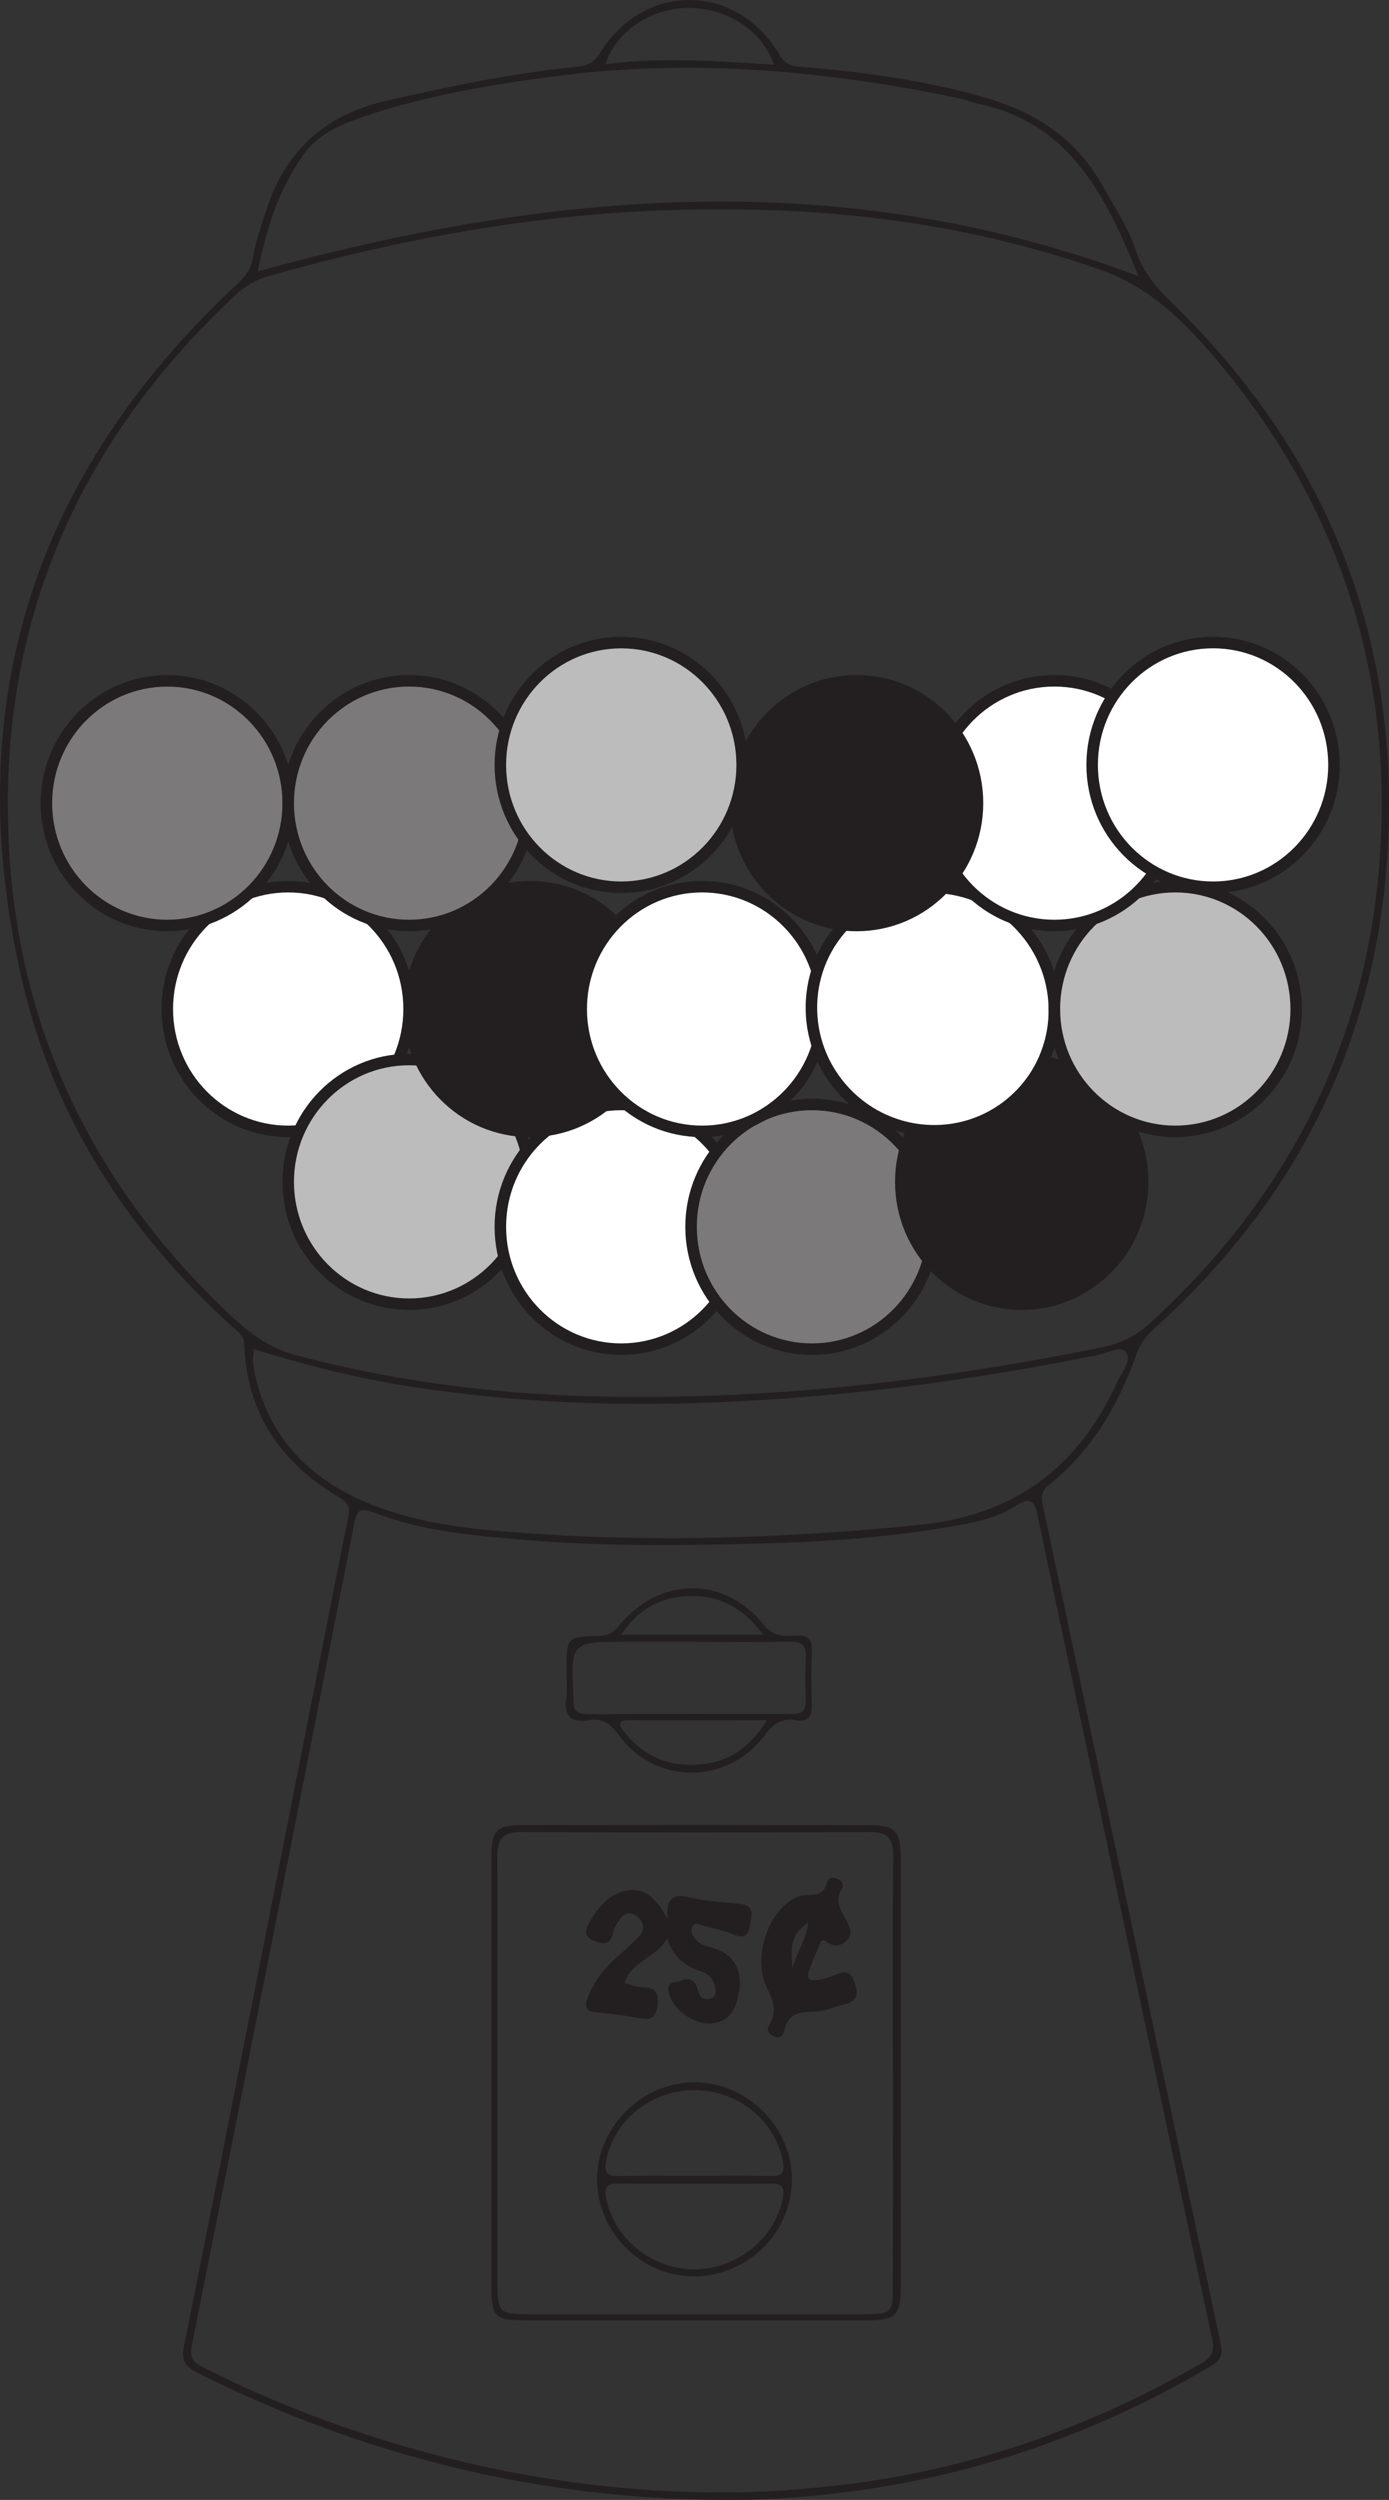 <?xml version="1.0" encoding="UTF-8"?>
<svg xmlns="http://www.w3.org/2000/svg" xmlns:xlink="http://www.w3.org/1999/xlink" width="120.622pt" height="216.97pt" viewBox="0 0 120.622 216.97" version="1.1">
<rect x="0" y="0" width="120.622" height="216.97" fill="#333333" stroke="none"/>
<defs>
<clipPath id="clip1">
  <path d="M 0 0 L 120.621 0 L 120.621 216.969 L 0 216.969 Z M 0 0 "/>
</clipPath>
<clipPath id="clip2">
  <path d="M 77 62 L 120.621 62 L 120.621 113 L 77 113 Z M 77 62 "/>
</clipPath>
<clipPath id="clip3">
  <path d="M 80 41 L 120.621 41 L 120.621 92 L 80 92 Z M 80 41 "/>
</clipPath>
</defs>
<g id="surface1">
<g clip-path="url(#clip1)" clip-rule="nonzero">
<path style=" stroke:none;fill-rule:evenodd;fill:rgb(13.73%,12.16%,12.549%);fill-opacity:1;" d="M 67.203 5.609 C 66.234 2.66 63.074 0.637 59.676 0.688 C 56.484 0.734 53.41 2.789 52.594 5.574 C 57.488 4.926 62.324 5.328 67.203 5.609 M 22.379 23.555 C 47.914 16.527 73.273 14.328 98.875 23.973 C 96.023 17.047 93.027 10.801 85.133 9.047 C 84.445 8.898 83.789 8.629 83.102 8.488 C 71.59 6.109 59.996 5.078 48.281 6.609 C 42.598 7.352 36.945 8.293 31.492 10.156 C 29.535 10.824 27.652 11.621 26.375 13.395 C 24.215 16.395 23.145 19.801 22.379 23.555 M 22.047 117.094 C 22.016 117.516 21.949 117.828 21.977 118.137 C 22.016 118.621 22.086 119.105 22.203 119.574 C 23.551 125.09 27.172 128.555 32.293 130.594 C 37.039 132.477 42.086 132.836 47.09 133.156 C 58.02 133.852 68.922 133.438 79.832 132.344 C 88.133 131.512 93.66 127.332 97.027 119.938 C 97.414 119.09 98.348 118.047 97.734 117.316 C 97.27 116.766 96.047 117.488 95.16 117.645 C 94.949 117.684 94.734 117.711 94.52 117.754 C 83.742 119.922 72.875 121.281 61.879 121.723 C 53.25 122.07 44.684 121.699 36.145 120.418 C 31.383 119.707 26.727 118.551 22.047 117.094 M 64.844 216.297 C 65.926 216.246 67.008 216.215 68.09 216.141 C 69.223 216.062 70.352 215.953 71.48 215.844 C 83.242 214.691 94.164 210.984 104.375 205.078 C 105.266 204.562 105.488 204.047 105.262 202.996 C 102.117 188.359 99.035 173.711 95.934 159.066 C 93.996 149.918 92.039 140.773 90.129 131.621 C 89.863 130.328 89.539 129.836 88.211 130.695 C 86.797 131.613 85.141 132.035 83.484 132.336 C 77.668 133.406 71.785 133.82 65.887 133.969 C 59.066 134.137 52.242 134.223 45.434 133.641 C 41.012 133.266 36.578 132.879 32.395 131.25 C 31.168 130.773 30.961 131.219 30.75 132.289 C 26.086 156.051 21.398 179.805 16.664 203.547 C 16.461 204.578 16.711 204.988 17.566 205.422 C 22.641 208.008 27.914 210.102 33.344 211.785 C 43.602 214.969 54.098 216.52 64.844 216.297 M 62.641 18.176 C 49.223 18.102 36.152 20.332 23.281 23.973 C 22.129 24.301 21.223 24.883 20.387 25.668 C 6.328 38.816 -0.406 54.965 0.82 74.223 C 1.828 90.086 8.496 103.336 20.047 114.184 C 21.672 115.707 23.383 116.988 25.641 117.594 C 34.105 119.859 42.723 120.965 51.453 121.188 C 66.352 121.562 81.062 119.902 95.645 116.941 C 97.234 116.617 98.574 116.008 99.785 114.91 C 112.391 103.449 119.316 89.234 119.945 72.211 C 120.543 56.129 115.242 42.023 104.559 29.973 C 102.031 27.121 99.262 24.703 95.496 23.391 C 84.836 19.668 73.871 18.145 62.641 18.176 M 62.469 216.965 C 46.504 216.844 31.422 213.09 17.156 205.941 C 16.055 205.391 15.73 204.863 15.988 203.582 C 19.996 183.543 23.945 163.488 27.902 143.438 C 28.68 139.516 29.438 135.586 30.246 131.668 C 30.414 130.852 30.238 130.414 29.492 129.973 C 24.43 127 21.422 122.703 21.215 116.703 C 21.184 115.828 20.555 115.5 20.062 115.051 C 11.137 106.934 4.766 97.16 1.992 85.402 C -3.621 61.645 2.656 41.352 20.551 24.703 C 21.297 24.008 21.82 23.336 21.977 22.277 C 22.152 21.113 22.59 19.984 22.93 18.844 C 24.512 13.465 27.859 10.059 33.473 8.77 C 39.016 7.496 44.562 6.332 50.223 5.781 C 51.148 5.691 51.648 5.328 52.125 4.562 C 55.957 -1.594 63.996 -1.504 67.684 4.738 C 68.137 5.508 68.641 5.73 69.473 5.797 C 74.82 6.23 80.121 6.934 85.301 8.395 C 89.805 9.664 93.477 11.969 95.797 16.207 C 96.785 18.012 97.988 19.73 98.617 21.68 C 99.246 23.625 100.449 24.992 101.867 26.371 C 115.621 39.77 121.906 56.148 120.406 75.227 C 119.145 91.254 112.137 104.641 100.152 115.379 C 99.441 116.02 98.977 116.711 98.656 117.617 C 97.098 122.027 94.758 125.957 91.051 128.918 C 90.332 129.496 90.43 130.031 90.582 130.746 C 92.512 139.785 94.43 148.828 96.344 157.871 C 99.559 173.051 102.75 188.234 106.008 203.406 C 106.223 204.41 105.984 204.863 105.168 205.344 C 95.348 211.141 84.816 214.852 73.492 216.285 C 69.832 216.75 66.164 217.008 62.469 216.965 "/>
</g>
<path style=" stroke:none;fill-rule:evenodd;fill:rgb(13.73%,12.16%,12.549%);fill-opacity:1;" d="M 77.547 179.941 C 77.547 173.656 77.508 167.367 77.57 161.086 C 77.586 159.535 77.074 158.992 75.504 159 C 65.426 159.051 55.348 159.051 45.27 159 C 43.672 158.988 43.184 159.621 43.188 161.113 C 43.211 173.629 43.195 186.148 43.203 198.664 C 43.207 200.523 43.531 200.84 45.383 200.844 C 55.352 200.852 65.324 200.848 75.293 200.844 C 77.367 200.844 77.543 200.668 77.543 198.637 C 77.551 192.402 77.547 186.172 77.547 179.941 M 42.676 179.828 C 42.676 173.547 42.672 167.266 42.68 160.984 C 42.68 158.898 43.148 158.402 45.273 158.398 C 55.348 158.383 65.422 158.383 75.492 158.402 C 77.738 158.406 78.219 158.934 78.223 161.227 C 78.227 173.684 78.227 186.137 78.223 198.594 C 78.219 200.891 77.742 201.379 75.488 201.383 C 65.473 201.387 55.453 201.387 45.434 201.379 C 43.023 201.379 42.68 201.031 42.676 198.676 C 42.672 192.391 42.676 186.109 42.676 179.828 "/>
<path style=" stroke:none;fill-rule:evenodd;fill:rgb(13.73%,12.16%,12.549%);fill-opacity:1;" d="M 66.285 141.871 C 64.395 139.363 62.168 138.312 59.375 138.555 C 57.133 138.746 55.348 139.762 53.949 141.871 Z M 66.594 149.297 C 62.355 149.297 58.512 149.297 54.668 149.293 C 53.953 149.293 53.562 149.449 54.129 150.199 C 55.766 152.348 57.945 153.336 60.629 153.152 C 63.172 152.98 65.078 151.773 66.594 149.297 M 59.992 142.492 L 54.473 142.492 C 49.539 142.492 49.539 142.492 49.812 147.441 C 49.816 147.492 49.82 147.547 49.816 147.602 C 49.766 148.418 50.129 148.77 50.965 148.77 C 56.914 148.75 62.867 148.746 68.82 148.762 C 69.652 148.766 69.996 148.453 69.973 147.617 C 69.938 146.375 69.914 145.125 69.984 143.883 C 70.043 142.832 69.668 142.453 68.598 142.477 C 65.73 142.535 62.863 142.496 59.992 142.492 M 49.199 145.582 L 49.199 144.934 C 49.199 142.078 49.199 142.059 52.051 141.98 C 52.766 141.965 53.223 141.738 53.68 141.172 C 57.207 136.812 62.879 136.715 66.336 141.023 C 67.152 142.039 68.047 142.031 69.047 141.953 C 70.199 141.863 70.566 142.309 70.504 143.43 C 70.426 144.883 70.434 146.352 70.504 147.805 C 70.555 148.887 70.254 149.488 69.074 149.297 C 67.793 149.086 67.086 149.699 66.324 150.703 C 63.117 154.922 56.895 154.887 53.777 150.645 C 53.055 149.66 52.371 149.082 51.152 149.293 C 49.605 149.559 48.949 148.953 49.184 147.363 C 49.27 146.781 49.199 146.18 49.199 145.582 "/>
<path style=" stroke:none;fill-rule:evenodd;fill:rgb(13.73%,12.16%,12.549%);fill-opacity:1;" d="M 57.934 168.234 C 56.988 169.973 54.801 170.184 54.238 172.117 C 54.809 172.254 55.316 172.469 55.828 172.477 C 57.031 172.492 57.234 173.082 57.082 174.145 C 56.914 175.328 56.266 175.309 55.348 175.133 C 54.184 174.906 52.996 174.766 51.809 174.66 C 50.902 174.574 50.719 174.211 51.035 173.379 C 51.613 171.863 52.598 170.676 53.812 169.641 C 54.43 169.113 55.043 168.57 55.566 167.957 C 56.094 167.336 55.84 166.711 55.246 166.277 C 54.625 165.824 54.117 166.129 53.75 166.691 C 53.543 167.008 53.316 167.344 53.246 167.699 C 53.039 168.723 52.535 168.816 51.633 168.461 C 50.609 168.062 50.844 167.453 51.215 166.801 C 51.902 165.602 52.754 164.527 54.148 164.148 C 55.961 163.656 56.984 164.742 57.969 166.555 C 57.809 164.637 58.539 164.355 59.941 164.688 C 61.355 165.023 62.832 165.09 64.289 165.238 C 65.602 165.375 65.242 166.258 65.137 167.039 C 65.02 167.902 64.688 168.293 63.73 167.902 C 62.883 167.555 61.973 167.359 61.082 167.137 C 60.762 167.059 60.332 166.723 60.109 167.273 C 59.949 167.66 60.141 168.012 60.398 168.312 C 60.852 168.844 61.516 168.934 62.125 169.137 C 63.719 169.66 64.508 171.02 64.18 172.855 C 63.945 174.176 63.496 175.43 61.875 175.598 C 60.309 175.762 58.531 174.52 58.109 173.051 C 57.973 172.562 57.977 172.105 58.539 172.055 C 59.164 172 59.926 171.352 60.414 172.238 C 60.707 172.773 60.621 173.617 61.574 173.5 C 61.934 173.453 62.152 173.152 62.145 172.809 C 62.125 171.953 61.645 171.336 60.871 171.098 C 59.484 170.664 58.484 169.863 57.934 168.234 "/>
<path style=" stroke:none;fill-rule:evenodd;fill:rgb(13.73%,12.16%,12.549%);fill-opacity:1;" d="M 68.824 170.75 C 69.324 169.23 70.02 168.211 70.199 166.828 C 68.852 167.855 68.605 168.508 68.824 170.75 M 71.145 171.836 C 71.512 171.727 72 171.629 72.441 171.438 C 73.289 171.062 73.855 170.969 74.238 172.125 C 74.605 173.242 74.305 173.734 73.258 173.984 C 72.414 174.188 71.586 174.566 70.742 174.586 C 69.453 174.621 68.383 174.742 68.094 176.281 C 68.023 176.656 67.758 176.961 67.254 176.758 C 66.762 176.562 66.508 176.215 66.793 175.758 C 67.523 174.594 67.152 173.641 66.586 172.492 C 65.531 170.344 66.324 167.066 68.066 165.426 C 68.625 164.898 69.285 164.465 70.07 164.469 C 70.902 164.477 71.555 164.379 71.801 163.434 C 71.91 163.008 72.238 162.863 72.695 163.055 C 73.125 163.238 73.344 163.531 73.098 163.93 C 72.52 164.879 72.918 165.648 73.387 166.477 C 73.699 167.031 74.086 167.773 73.648 168.297 C 73.223 168.809 72.488 169.086 71.773 168.527 C 71.324 168.18 71.246 168.648 71.133 168.902 C 70.824 169.59 70.551 170.297 70.266 171 C 69.922 171.836 70.379 171.938 71.145 171.836 "/>
<path style=" stroke:none;fill-rule:evenodd;fill:rgb(13.73%,12.16%,12.549%);fill-opacity:1;" d="M 60.48 189.52 C 58.207 189.52 55.934 189.547 53.66 189.508 C 52.668 189.492 52.473 189.918 52.645 190.805 C 53.328 194.273 56.582 196.934 60.219 196.953 C 63.953 196.973 67.262 194.336 67.973 190.816 C 68.148 189.938 67.98 189.492 66.973 189.512 C 64.809 189.551 62.645 189.523 60.48 189.52 M 60.305 188.844 C 62.523 188.844 64.742 188.812 66.957 188.859 C 67.949 188.883 68.152 188.496 67.988 187.598 C 67.348 184.066 64.082 181.406 60.324 181.402 C 56.543 181.398 53.273 184.035 52.633 187.57 C 52.477 188.434 52.641 188.887 53.656 188.863 C 55.871 188.812 58.09 188.848 60.305 188.844 M 60.242 180.723 C 64.844 180.688 68.785 184.59 68.773 189.168 C 68.762 193.785 64.891 197.59 60.215 197.57 C 55.66 197.551 51.84 193.703 51.848 189.141 C 51.852 184.617 55.699 180.758 60.242 180.723 "/>
<path style=" stroke:none;fill-rule:nonzero;fill:rgb(100%,100%,100%);fill-opacity:1;" d="M 35.527 87.574 C 35.527 93.438 30.824 98.191 25.027 98.191 C 19.227 98.191 14.527 93.438 14.527 87.574 C 14.527 81.707 19.227 76.953 25.027 76.953 C 30.824 76.953 35.527 81.707 35.527 87.574 "/>
<path style="fill:none;stroke-width:1;stroke-linecap:butt;stroke-linejoin:miter;stroke:rgb(13.73%,12.16%,12.549%);stroke-opacity:1;stroke-miterlimit:10;" d="M 0.001 -0.002 C 0.001 -5.865 -4.702 -10.619 -10.499 -10.619 C -16.3 -10.619 -20.999 -5.865 -20.999 -0.002 C -20.999 5.866 -16.3 10.619 -10.499 10.619 C -4.702 10.619 0.001 5.866 0.001 -0.002 Z M 0.001 -0.002 " transform="matrix(1,0,0,-1,35.527,87.573)"/>
<path style=" stroke:none;fill-rule:nonzero;fill:rgb(74.12%,73.648%,73.766%);fill-opacity:1;" d="M 46.027 102.574 C 46.027 108.438 41.324 113.191 35.527 113.191 C 29.727 113.191 25.027 108.438 25.027 102.574 C 25.027 96.707 29.727 91.953 35.527 91.953 C 41.324 91.953 46.027 96.707 46.027 102.574 "/>
<path style="fill:none;stroke-width:1;stroke-linecap:butt;stroke-linejoin:miter;stroke:rgb(13.73%,12.16%,12.549%);stroke-opacity:1;stroke-miterlimit:10;" d="M 0.001 -0.002 C 0.001 -5.865 -4.702 -10.619 -10.499 -10.619 C -16.3 -10.619 -20.999 -5.865 -20.999 -0.002 C -20.999 5.866 -16.3 10.619 -10.499 10.619 C -4.702 10.619 0.001 5.866 0.001 -0.002 Z M 0.001 -0.002 " transform="matrix(1,0,0,-1,46.027,102.573)"/>
<path style=" stroke:none;fill-rule:nonzero;fill:rgb(100%,100%,100%);fill-opacity:1;" d="M 64.449 106.473 C 64.449 112.34 59.746 117.094 53.949 117.094 C 48.148 117.094 43.449 112.34 43.449 106.473 C 43.449 100.609 48.148 95.855 53.949 95.855 C 59.746 95.855 64.449 100.609 64.449 106.473 "/>
<path style="fill:none;stroke-width:1;stroke-linecap:butt;stroke-linejoin:miter;stroke:rgb(13.73%,12.16%,12.549%);stroke-opacity:1;stroke-miterlimit:10;" d="M 0.002 0.002 C 0.002 -5.865 -4.702 -10.619 -10.498 -10.619 C -16.299 -10.619 -20.998 -5.865 -20.998 0.002 C -20.998 5.865 -16.299 10.619 -10.498 10.619 C -4.702 10.619 0.002 5.865 0.002 0.002 Z M 0.002 0.002 " transform="matrix(1,0,0,-1,64.448,106.475)"/>
<path style=" stroke:none;fill-rule:nonzero;fill:rgb(48.238%,47.296%,47.53%);fill-opacity:1;" d="M 81.012 106.473 C 81.012 112.34 76.312 117.094 70.512 117.094 C 64.715 117.094 60.012 112.34 60.012 106.473 C 60.012 100.609 64.715 95.855 70.512 95.855 C 76.312 95.855 81.012 100.609 81.012 106.473 "/>
<path style="fill:none;stroke-width:1;stroke-linecap:butt;stroke-linejoin:miter;stroke:rgb(13.73%,12.16%,12.549%);stroke-opacity:1;stroke-miterlimit:10;" d="M -0 0.001 C -0 -5.866 -4.7 -10.62 -10.5 -10.62 C -16.297 -10.62 -21 -5.866 -21 0.001 C -21 5.865 -16.297 10.619 -10.5 10.619 C -4.7 10.619 -0 5.865 -0 0.001 Z M -0 0.001 " transform="matrix(1,0,0,-1,81.012,106.474)"/>
<path style=" stroke:none;fill-rule:nonzero;fill:rgb(13.73%,12.16%,12.549%);fill-opacity:1;" d="M 99.227 102.574 C 99.227 108.438 94.523 113.191 88.727 113.191 C 82.926 113.191 78.227 108.438 78.227 102.574 C 78.227 96.707 82.926 91.953 88.727 91.953 C 94.523 91.953 99.227 96.707 99.227 102.574 "/>
<path style="fill:none;stroke-width:1;stroke-linecap:butt;stroke-linejoin:miter;stroke:rgb(13.73%,12.16%,12.549%);stroke-opacity:1;stroke-miterlimit:10;" d="M 0.002 -0.002 C 0.002 -5.865 -4.702 -10.619 -10.498 -10.619 C -16.299 -10.619 -20.998 -5.865 -20.998 -0.002 C -20.998 5.866 -16.299 10.619 -10.498 10.619 C -4.702 10.619 0.002 5.866 0.002 -0.002 Z M 0.002 -0.002 " transform="matrix(1,0,0,-1,99.225,102.573)"/>
<path style=" stroke:none;fill-rule:nonzero;fill:rgb(13.73%,12.16%,12.549%);fill-opacity:1;" d="M 56.527 87.574 C 56.527 93.438 51.824 98.191 46.027 98.191 C 40.227 98.191 35.527 93.438 35.527 87.574 C 35.527 81.707 40.227 76.953 46.027 76.953 C 51.824 76.953 56.527 81.707 56.527 87.574 "/>
<path style="fill:none;stroke-width:1;stroke-linecap:butt;stroke-linejoin:miter;stroke:rgb(13.73%,12.16%,12.549%);stroke-opacity:1;stroke-miterlimit:10;" d="M 0.001 -0.002 C 0.001 -5.865 -4.702 -10.619 -10.499 -10.619 C -16.3 -10.619 -20.999 -5.865 -20.999 -0.002 C -20.999 5.866 -16.3 10.619 -10.499 10.619 C -4.702 10.619 0.001 5.866 0.001 -0.002 Z M 0.001 -0.002 " transform="matrix(1,0,0,-1,56.527,87.573)"/>
<path style=" stroke:none;fill-rule:nonzero;fill:rgb(100%,100%,100%);fill-opacity:1;" d="M 71.473 87.574 C 71.473 93.438 66.77 98.191 60.973 98.191 C 55.172 98.191 50.473 93.438 50.473 87.574 C 50.473 81.707 55.172 76.953 60.973 76.953 C 66.77 76.953 71.473 81.707 71.473 87.574 "/>
<path style="fill:none;stroke-width:1;stroke-linecap:butt;stroke-linejoin:miter;stroke:rgb(13.73%,12.16%,12.549%);stroke-opacity:1;stroke-miterlimit:10;" d="M 0.002 -0.002 C 0.002 -5.865 -4.702 -10.619 -10.498 -10.619 C -16.299 -10.619 -20.998 -5.865 -20.998 -0.002 C -20.998 5.866 -16.299 10.619 -10.498 10.619 C -4.702 10.619 0.002 5.866 0.002 -0.002 Z M 0.002 -0.002 " transform="matrix(1,0,0,-1,71.471,87.573)"/>
<path style=" stroke:none;fill-rule:nonzero;fill:rgb(100%,100%,100%);fill-opacity:1;" d="M 88.996 80.75 C 92.805 85.211 92.32 91.879 87.91 95.645 C 83.5 99.414 76.84 98.852 73.031 94.395 C 69.219 89.934 69.707 83.266 74.113 79.5 C 78.523 75.73 85.184 76.293 88.996 80.75 "/>
<path style="fill:none;stroke-width:1;stroke-linecap:butt;stroke-linejoin:miter;stroke:rgb(13.73%,12.16%,12.549%);stroke-opacity:1;stroke-miterlimit:10;" d="M 0.002 0.001 C 3.81 -4.46 3.326 -11.128 -1.084 -14.893 C -5.495 -18.663 -12.155 -18.1 -15.963 -13.643 C -19.776 -9.182 -19.287 -2.514 -14.881 1.251 C -10.471 5.021 -3.811 4.458 0.002 0.001 Z M 0.002 0.001 " transform="matrix(1,0,0,-1,88.995,80.751)"/>
<path style=" stroke:none;fill-rule:nonzero;fill:rgb(48.238%,47.296%,47.53%);fill-opacity:1;" d="M 25.027 69.707 C 25.027 75.57 20.324 80.324 14.527 80.324 C 8.727 80.324 4.027 75.57 4.027 69.707 C 4.027 63.844 8.727 59.09 14.527 59.09 C 20.324 59.09 25.027 63.844 25.027 69.707 "/>
<path style="fill:none;stroke-width:1;stroke-linecap:butt;stroke-linejoin:miter;stroke:rgb(13.73%,12.16%,12.549%);stroke-opacity:1;stroke-miterlimit:10;" d="M 0.001 -0.001 C 0.001 -5.864 -4.702 -10.618 -10.499 -10.618 C -16.3 -10.618 -20.999 -5.864 -20.999 -0.001 C -20.999 5.862 -16.3 10.616 -10.499 10.616 C -4.702 10.616 0.001 5.862 0.001 -0.001 Z M 0.001 -0.001 " transform="matrix(1,0,0,-1,25.027,69.706)"/>
<path style=" stroke:none;fill-rule:nonzero;fill:rgb(74.12%,73.648%,73.766%);fill-opacity:1;" d="M 112.562 87.574 C 112.562 93.438 107.863 98.191 102.062 98.191 C 96.266 98.191 91.562 93.438 91.562 87.574 C 91.562 81.707 96.266 76.953 102.062 76.953 C 107.863 76.953 112.562 81.707 112.562 87.574 "/>
<g clip-path="url(#clip2)" clip-rule="nonzero">
<path style="fill:none;stroke-width:1;stroke-linecap:butt;stroke-linejoin:miter;stroke:rgb(13.73%,12.16%,12.549%);stroke-opacity:1;stroke-miterlimit:10;" d="M -0 -0.002 C -0 -5.865 -4.7 -10.619 -10.5 -10.619 C -16.297 -10.619 -21 -5.865 -21 -0.002 C -21 5.866 -16.297 10.619 -10.5 10.619 C -4.7 10.619 -0 5.866 -0 -0.002 Z M -0 -0.002 " transform="matrix(1,0,0,-1,112.563,87.573)"/>
</g>
<path style=" stroke:none;fill-rule:nonzero;fill:rgb(100%,100%,100%);fill-opacity:1;" d="M 102.062 69.707 C 102.062 75.57 97.363 80.324 91.562 80.324 C 85.766 80.324 81.062 75.57 81.062 69.707 C 81.062 63.84 85.766 59.086 91.562 59.086 C 97.363 59.086 102.062 63.84 102.062 69.707 "/>
<path style="fill:none;stroke-width:1;stroke-linecap:butt;stroke-linejoin:miter;stroke:rgb(13.73%,12.16%,12.549%);stroke-opacity:1;stroke-miterlimit:10;" d="M -0 -0.002 C -0 -5.865 -4.7 -10.619 -10.5 -10.619 C -16.297 -10.619 -21 -5.865 -21 -0.002 C -21 5.866 -16.297 10.619 -10.5 10.619 C -4.7 10.619 -0 5.866 -0 -0.002 Z M -0 -0.002 " transform="matrix(1,0,0,-1,102.063,69.705)"/>
<path style=" stroke:none;fill-rule:nonzero;fill:rgb(48.238%,47.296%,47.53%);fill-opacity:1;" d="M 46.027 69.707 C 46.027 75.57 41.324 80.324 35.527 80.324 C 29.727 80.324 25.027 75.57 25.027 69.707 C 25.027 63.84 29.727 59.086 35.527 59.086 C 41.324 59.086 46.027 63.84 46.027 69.707 "/>
<path style="fill:none;stroke-width:1;stroke-linecap:butt;stroke-linejoin:miter;stroke:rgb(13.73%,12.16%,12.549%);stroke-opacity:1;stroke-miterlimit:10;" d="M 0.001 -0.002 C 0.001 -5.865 -4.702 -10.619 -10.499 -10.619 C -16.3 -10.619 -20.999 -5.865 -20.999 -0.002 C -20.999 5.866 -16.3 10.619 -10.499 10.619 C -4.702 10.619 0.001 5.866 0.001 -0.002 Z M 0.001 -0.002 " transform="matrix(1,0,0,-1,46.027,69.705)"/>
<path style=" stroke:none;fill-rule:nonzero;fill:rgb(13.73%,12.16%,12.549%);fill-opacity:1;" d="M 84.887 69.707 C 84.887 75.57 80.188 80.324 74.387 80.324 C 68.59 80.324 63.887 75.57 63.887 69.707 C 63.887 63.84 68.59 59.086 74.387 59.086 C 80.188 59.086 84.887 63.84 84.887 69.707 "/>
<path style="fill:none;stroke-width:1;stroke-linecap:butt;stroke-linejoin:miter;stroke:rgb(13.73%,12.16%,12.549%);stroke-opacity:1;stroke-miterlimit:10;" d="M -0 -0.002 C -0 -5.865 -4.7 -10.619 -10.5 -10.619 C -16.297 -10.619 -21 -5.865 -21 -0.002 C -21 5.866 -16.297 10.619 -10.5 10.619 C -4.7 10.619 -0 5.866 -0 -0.002 Z M -0 -0.002 " transform="matrix(1,0,0,-1,84.887,69.705)"/>
<path style=" stroke:none;fill-rule:nonzero;fill:rgb(74.12%,73.648%,73.766%);fill-opacity:1;" d="M 64.449 66.387 C 64.449 72.25 59.746 77.004 53.949 77.004 C 48.148 77.004 43.449 72.25 43.449 66.387 C 43.449 60.523 48.148 55.77 53.949 55.77 C 59.746 55.77 64.449 60.523 64.449 66.387 "/>
<path style="fill:none;stroke-width:1;stroke-linecap:butt;stroke-linejoin:miter;stroke:rgb(13.73%,12.16%,12.549%);stroke-opacity:1;stroke-miterlimit:10;" d="M 0.002 -0.001 C 0.002 -5.864 -4.702 -10.618 -10.498 -10.618 C -16.299 -10.618 -20.998 -5.864 -20.998 -0.001 C -20.998 5.862 -16.299 10.616 -10.498 10.616 C -4.702 10.616 0.002 5.862 0.002 -0.001 Z M 0.002 -0.001 " transform="matrix(1,0,0,-1,64.448,66.386)"/>
<path style=" stroke:none;fill-rule:nonzero;fill:rgb(100%,100%,100%);fill-opacity:1;" d="M 115.844 66.387 C 115.844 72.25 111.145 77.004 105.344 77.004 C 99.547 77.004 94.844 72.25 94.844 66.387 C 94.844 60.52 99.547 55.766 105.344 55.766 C 111.145 55.766 115.844 60.52 115.844 66.387 "/>
<g clip-path="url(#clip3)" clip-rule="nonzero">
<path style="fill:none;stroke-width:1;stroke-linecap:butt;stroke-linejoin:miter;stroke:rgb(13.73%,12.16%,12.549%);stroke-opacity:1;stroke-miterlimit:10;" d="M -0.001 -0.002 C -0.001 -5.865 -4.701 -10.619 -10.501 -10.619 C -16.298 -10.619 -21.001 -5.865 -21.001 -0.002 C -21.001 5.866 -16.298 10.619 -10.501 10.619 C -4.701 10.619 -0.001 5.866 -0.001 -0.002 Z M -0.001 -0.002 " transform="matrix(1,0,0,-1,115.845,66.385)"/>
</g>
</g>
</svg>
